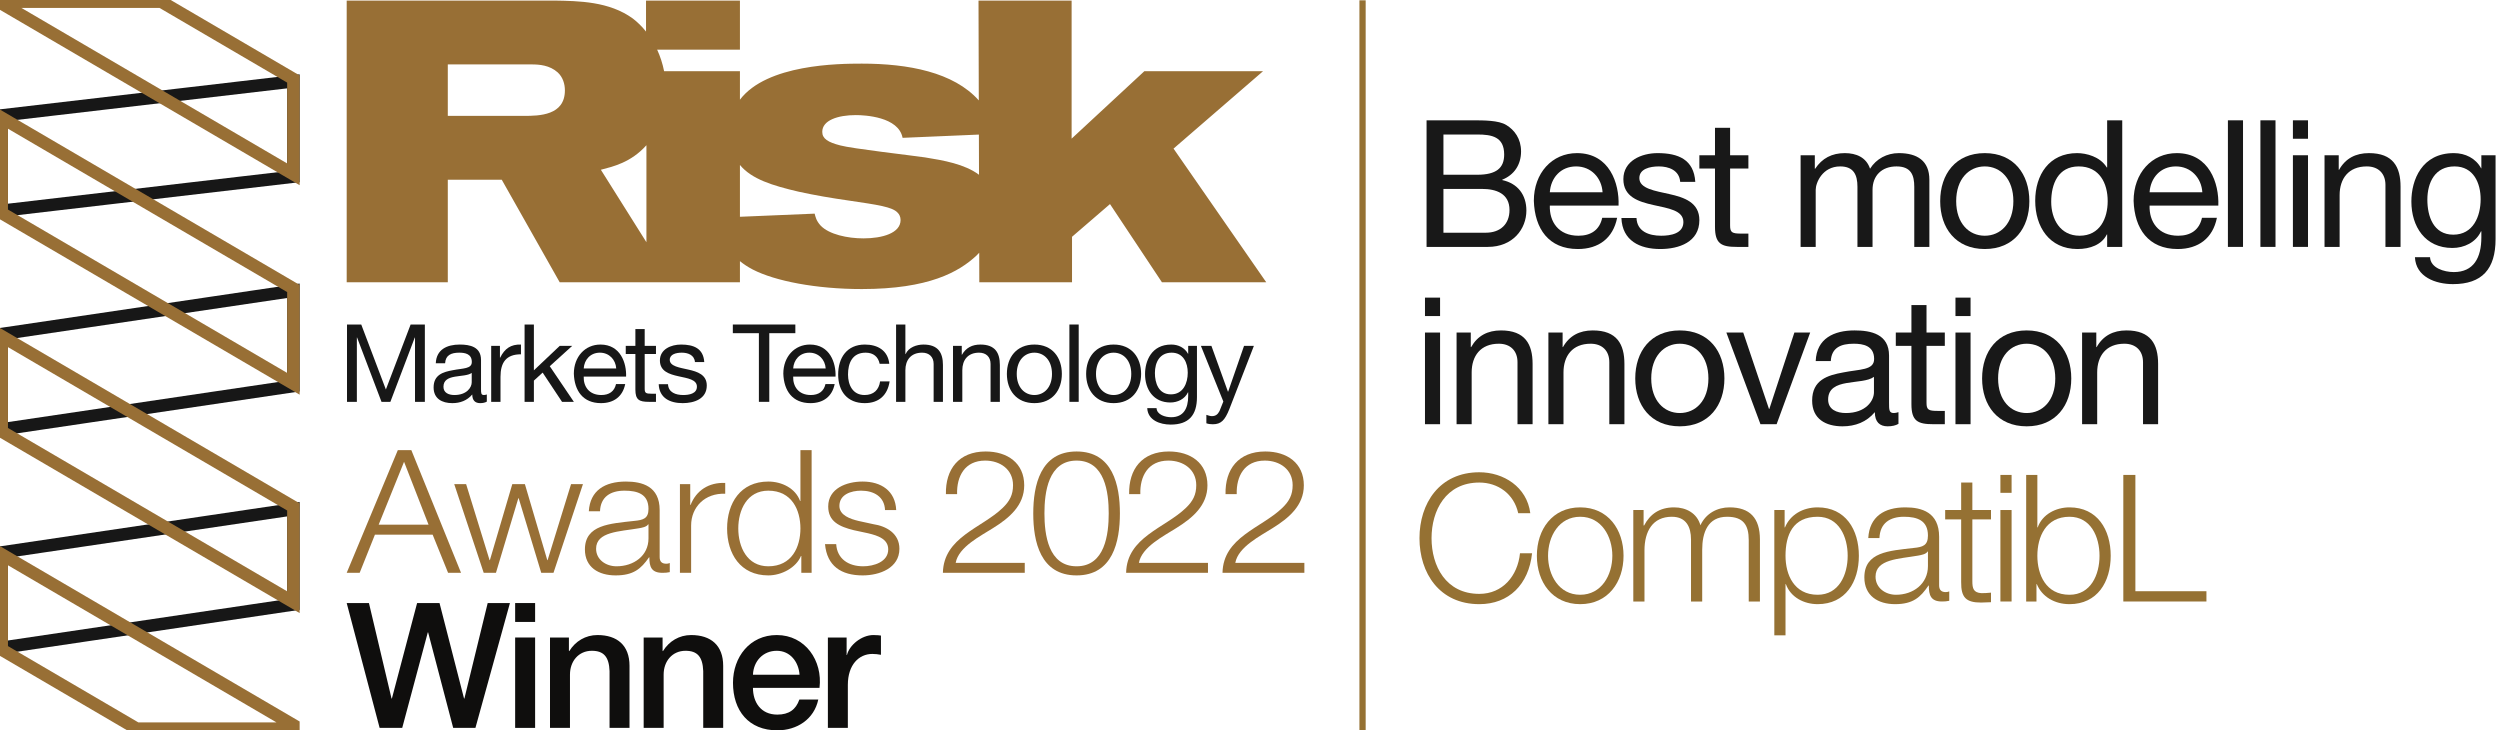 <svg width="267" height="78" viewBox="0 0 267 78" fill="none" xmlns="http://www.w3.org/2000/svg">
<g clip-path="url(#clip0_8645_118377)">
<path d="M31.335 8.688L0.184 12.326V22.503L31.335 18.865V8.688Z" stroke="#171717" stroke-width="1.333" stroke-miterlimit="10"/>
<path d="M31.335 31.054L0.184 35.672V45.85L31.335 41.231V31.054Z" stroke="#171717" stroke-width="1.333" stroke-miterlimit="10"/>
<path d="M31.335 8.441L17.225 0.184H0.184V0.389L31.335 18.618V8.441Z" stroke="#986F35" stroke-width="1.333" stroke-miterlimit="10"/>
<path d="M31.335 30.813L0.184 12.585V22.762L31.335 40.99V30.813Z" stroke="#986F35" stroke-width="1.333" stroke-miterlimit="10"/>
<path d="M31.335 54.38L0.184 58.998V69.175L31.335 64.556V54.38Z" stroke="#171717" stroke-width="1.333" stroke-miterlimit="10"/>
<path d="M0.184 69.386L14.59 77.816H31.335V77.438L0.184 59.209V69.386Z" stroke="#986F35" stroke-width="1.333" stroke-miterlimit="10"/>
<path d="M31.335 54.139L0.184 35.911V46.088L31.335 64.316V54.139Z" stroke="#986F35" stroke-width="1.333" stroke-miterlimit="10"/>
<path d="M40.441 56.038H45.77L43.153 49.319L40.441 56.038ZM42.489 48.071H43.93L49.24 61.178H47.856L46.206 57.102H40.042L38.412 61.178H37.027L42.489 48.071" fill="#986F35"/>
<path d="M48.512 51.706H49.782L52.285 59.819H52.323L54.713 51.706H56.059L58.449 59.819H58.486L60.989 51.706H62.26L59.112 61.178H57.804L55.395 53.211H55.358L52.968 61.178H51.66L48.512 51.706" fill="#986F35"/>
<path d="M69.258 56.001H69.219C69.068 56.276 68.537 56.368 68.214 56.423C66.186 56.772 63.663 56.772 63.663 58.607C63.663 59.764 64.706 60.48 65.844 60.48C67.684 60.48 69.258 59.36 69.258 57.506V56.001ZM62.886 54.606C63.019 52.385 64.593 51.43 66.849 51.43C68.575 51.43 70.452 51.926 70.452 54.477V59.507C70.452 59.966 70.68 60.205 71.154 60.205C71.287 60.205 71.4 60.186 71.533 60.131V61.104C71.249 61.159 71.078 61.178 70.756 61.178C69.542 61.178 69.353 60.498 69.353 59.525H69.315C68.461 60.755 67.646 61.453 65.749 61.453C63.929 61.453 62.469 60.59 62.469 58.681C62.469 56.038 65.142 55.927 67.722 55.634C68.708 55.542 69.258 55.377 69.258 54.349C69.258 52.788 68.12 52.403 66.698 52.403C65.199 52.403 64.137 53.064 64.081 54.606H62.886" fill="#986F35"/>
<path d="M72.617 51.706H73.717V53.927H73.755C74.362 52.385 75.689 51.504 77.453 51.577V52.733C75.291 52.642 73.812 54.147 73.812 56.13V61.178H72.617V51.706Z" fill="#986F35"/>
<path d="M82.054 60.48C84.576 60.48 85.486 58.406 85.486 56.441C85.486 54.477 84.576 52.403 82.054 52.403C79.778 52.403 78.849 54.477 78.849 56.441C78.849 58.406 79.778 60.48 82.054 60.48V60.48ZM86.681 61.178H85.581V59.379H85.543C85.031 60.627 83.476 61.453 82.054 61.453C79.076 61.453 77.654 59.14 77.654 56.441C77.654 53.743 79.076 51.43 82.054 51.43C83.495 51.43 84.955 52.146 85.448 53.504H85.486V48.071H86.681V61.178" fill="#986F35"/>
<path d="M94.521 54.477C94.464 53.045 93.326 52.403 91.961 52.403C90.899 52.403 89.647 52.807 89.647 54.037C89.647 55.046 90.842 55.432 91.676 55.634L93.269 55.982C94.635 56.184 96.057 56.955 96.057 58.607C96.057 60.663 93.952 61.453 92.132 61.453C89.837 61.453 88.32 60.443 88.111 58.112H89.306C89.401 59.672 90.595 60.48 92.189 60.48C93.326 60.48 94.862 60.003 94.862 58.681C94.862 57.579 93.8 57.212 92.719 56.955L91.183 56.625C89.628 56.24 88.453 55.689 88.453 54.092C88.453 52.164 90.406 51.43 92.132 51.43C94.104 51.43 95.621 52.421 95.715 54.477H94.521" fill="#986F35"/>
<path d="M109.444 61.178H100.701C100.777 57.36 104.854 56.405 107.092 54.239C107.832 53.523 108.192 52.844 108.192 51.816C108.192 50.145 106.827 49.191 105.215 49.191C103.034 49.191 102.162 50.88 102.218 52.77H101.024C100.967 50.127 102.389 48.218 105.272 48.218C107.585 48.218 109.386 49.448 109.386 51.834C109.386 53.982 107.794 55.322 106.049 56.405C104.76 57.231 102.37 58.406 102.067 60.113H109.444V61.178" fill="#986F35"/>
<path d="M111.546 54.826C111.546 57.065 111.944 60.48 114.979 60.48C118.013 60.48 118.411 57.065 118.411 54.826C118.411 52.605 118.013 49.191 114.979 49.191C111.944 49.191 111.546 52.605 111.546 54.826ZM119.606 54.826C119.606 57.837 118.847 61.453 114.979 61.453C111.11 61.453 110.352 57.837 110.352 54.844C110.352 51.834 111.11 48.218 114.979 48.218C118.847 48.218 119.606 51.834 119.606 54.826Z" fill="#986F35"/>
<path d="M129.012 61.178H120.27C120.346 57.36 124.422 56.405 126.66 54.239C127.4 53.523 127.76 52.844 127.76 51.816C127.76 50.145 126.395 49.191 124.783 49.191C122.602 49.191 121.73 50.88 121.787 52.77H120.592C120.535 50.127 121.957 48.218 124.84 48.218C127.153 48.218 128.955 49.448 128.955 51.834C128.955 53.982 127.362 55.322 125.617 56.405C124.328 57.231 121.938 58.406 121.635 60.113H129.012V61.178Z" fill="#986F35"/>
<path d="M139.307 61.178H130.564C130.64 57.36 134.718 56.405 136.955 54.239C137.695 53.523 138.055 52.844 138.055 51.816C138.055 50.145 136.69 49.191 135.078 49.191C132.897 49.191 132.025 50.88 132.082 52.77H130.887C130.83 50.127 132.252 48.218 135.135 48.218C137.448 48.218 139.25 49.448 139.25 51.834C139.25 53.982 137.657 55.322 135.912 56.405C134.623 57.231 132.234 58.406 131.93 60.113H139.307V61.178Z" fill="#986F35"/>
<path d="M98.786 16.809C97.335 16.596 90.975 15.871 89.737 15.53C88.414 15.19 87.817 14.806 87.817 14.082C87.817 12.846 89.481 12.292 91.402 12.292C92.341 12.292 95.969 12.462 96.396 14.721L104.546 14.373L104.558 18.665C103.014 17.514 100.766 17.13 98.786 16.809V16.809ZM92.213 25.459C90.506 25.459 88.543 25.033 87.646 24.095C87.177 23.584 87.091 23.158 87.006 22.817L79.025 23.152V17.619C80.274 19.132 82.499 19.822 85.299 20.474C87.049 20.857 88.799 21.155 90.591 21.411C93.749 21.879 95.329 22.093 95.883 22.732C96.011 22.86 96.182 23.116 96.182 23.499C96.182 24.905 94.219 25.459 92.213 25.459V25.459ZM64.172 18.13C65.41 17.8 67.366 17.386 69.038 15.509V25.87L64.172 18.13ZM55.935 12.377H47.825V6.88H56.788C57.599 6.88 58.709 6.965 59.562 7.732C60.117 8.243 60.331 8.968 60.331 9.65C60.331 12.335 57.599 12.377 55.935 12.377ZM125.333 15.871L134.893 7.604H122.217L114.449 14.806V0.061H104.505L104.535 10.724C101.845 7.703 96.994 6.795 92.042 6.795C89.565 6.795 81.903 6.853 79.025 10.648V7.604H70.927C70.767 6.803 70.517 6.027 70.183 5.303H79.025V0.061H68.995V3.371C68.576 2.846 68.105 2.375 67.586 1.979C65.068 0.147 61.825 0.104 59.178 0.061H37.027V30.147H47.825V19.195H53.587L59.776 30.147H79.025V27.89C79.411 28.207 79.86 28.505 80.391 28.783C82.781 30.019 87.177 30.871 92.042 30.871C99.213 30.871 102.414 29.039 104.291 27.291C104.388 27.196 104.485 27.095 104.581 26.992L104.59 30.147H114.492V25.289L118.547 21.795L124.095 30.147H135.235L125.333 15.871" fill="#986F35"/>
<path d="M37.06 34.658H38.581L41.212 41.598L43.855 34.658H45.375V42.916H44.323V36.046H44.3L41.692 42.916H40.744L38.136 36.046H38.113V42.916H37.06V34.658" fill="#171717"/>
<path d="M50.379 39.828C49.607 40.395 47.361 39.84 47.361 41.309C47.361 41.957 47.923 42.188 48.531 42.188C49.841 42.188 50.379 41.39 50.379 40.834V39.828ZM51.993 42.893C51.817 42.998 51.572 43.055 51.279 43.055C50.764 43.055 50.437 42.778 50.437 42.13C49.887 42.778 49.151 43.055 48.308 43.055C47.209 43.055 46.309 42.581 46.309 41.378C46.309 40.025 47.327 39.724 48.355 39.539C49.443 39.319 50.39 39.412 50.39 38.66C50.39 37.792 49.665 37.665 49.045 37.665C48.203 37.665 47.584 37.92 47.537 38.799H46.543C46.601 37.319 47.747 36.798 49.104 36.798C50.191 36.798 51.373 37.041 51.373 38.44V41.517C51.373 41.98 51.373 42.188 51.688 42.188C51.782 42.188 51.887 42.165 51.993 42.13V42.893" fill="#171717"/>
<path d="M52.459 36.937H53.394V38.198H53.418C53.897 37.226 54.564 36.763 55.64 36.798V37.839C54.038 37.839 53.453 38.73 53.453 40.256V42.916H52.459V36.937" fill="#171717"/>
<path d="M56.025 34.658H57.019V39.551L59.78 36.937H61.113L58.715 39.111L61.288 42.916H60.025L57.955 39.794L57.019 40.65V42.916H56.025V34.658Z" fill="#171717"/>
<path d="M65.813 39.354C65.755 38.417 65.065 37.665 64.07 37.665C63.042 37.665 62.398 38.429 62.34 39.354H65.813ZM66.772 41.02C66.503 42.35 65.556 43.055 64.188 43.055C62.258 43.055 61.346 41.725 61.287 39.91C61.287 38.105 62.48 36.798 64.129 36.798C66.269 36.798 66.924 38.776 66.866 40.222H62.34C62.305 41.263 62.901 42.188 64.223 42.188C65.053 42.188 65.615 41.806 65.79 41.02H66.772" fill="#171717"/>
<path d="M68.853 36.937H70.058V37.804H68.853V41.517C68.853 41.98 68.982 42.049 69.602 42.049H70.058V42.916H69.298C68.269 42.916 67.859 42.708 67.859 41.61V37.804H66.83V36.937H67.859V35.144H68.853V36.937" fill="#171717"/>
<path d="M71.344 41.031C71.379 41.91 72.162 42.188 72.97 42.188C73.589 42.188 74.431 42.049 74.431 41.297C74.431 39.759 70.478 40.8 70.478 38.498C70.478 37.295 71.671 36.798 72.736 36.798C74.092 36.798 75.121 37.214 75.215 38.672H74.221C74.162 37.908 73.461 37.665 72.817 37.665C72.221 37.665 71.531 37.827 71.531 38.429C71.531 39.123 72.584 39.261 73.507 39.47C74.501 39.689 75.484 40.025 75.484 41.17C75.484 42.604 74.139 43.055 72.911 43.055C71.555 43.055 70.408 42.512 70.35 41.031H71.344" fill="#171717"/>
<path d="M81.049 35.584H78.266V34.658H84.943V35.584H82.16V42.916H81.049V35.584" fill="#171717"/>
<path d="M88.184 39.354C88.126 38.417 87.436 37.665 86.442 37.665C85.412 37.665 84.769 38.429 84.711 39.354H88.184ZM89.143 41.02C88.874 42.35 87.927 43.055 86.558 43.055C84.629 43.055 83.717 41.725 83.658 39.91C83.658 38.105 84.851 36.798 86.5 36.798C88.64 36.798 89.295 38.776 89.236 40.222H84.711C84.676 41.263 85.272 42.188 86.594 42.188C87.424 42.188 87.985 41.806 88.16 41.02H89.143" fill="#171717"/>
<path d="M93.948 38.857C93.796 38.105 93.281 37.665 92.451 37.665C91.013 37.665 90.568 38.799 90.568 40.002C90.568 41.112 91.071 42.188 92.334 42.188C93.305 42.188 93.866 41.644 93.995 40.73H95.012C94.79 42.2 93.877 43.055 92.346 43.055C90.498 43.055 89.516 41.795 89.516 40.002C89.516 38.209 90.451 36.798 92.369 36.798C93.749 36.798 94.825 37.434 94.977 38.857H93.948" fill="#171717"/>
<path d="M95.701 34.658H96.695V37.816H96.718C97.034 37.087 97.912 36.798 98.624 36.798C100.215 36.798 100.706 37.7 100.706 38.984V42.916H99.712V38.868C99.712 38.128 99.244 37.665 98.484 37.665C97.28 37.665 96.695 38.463 96.695 39.539V42.916H95.701V34.658" fill="#171717"/>
<path d="M101.781 36.937H102.717V37.885H102.74C103.161 37.145 103.828 36.798 104.705 36.798C106.295 36.798 106.786 37.7 106.786 38.984V42.916H105.792V38.868C105.792 38.128 105.325 37.665 104.564 37.665C103.36 37.665 102.775 38.463 102.775 39.539V42.916H101.781V36.937" fill="#171717"/>
<path d="M110.471 42.188C111.511 42.188 112.353 41.378 112.353 39.933C112.353 38.487 111.511 37.665 110.471 37.665C109.43 37.665 108.588 38.487 108.588 39.933C108.588 41.378 109.43 42.188 110.471 42.188V42.188ZM110.471 36.798C112.389 36.798 113.406 38.175 113.406 39.933C113.406 41.679 112.389 43.055 110.471 43.055C108.553 43.055 107.535 41.679 107.535 39.933C107.535 38.175 108.553 36.798 110.471 36.798Z" fill="#171717"/>
<path d="M114.211 34.658H115.205V42.916H114.211V34.658Z" fill="#171717"/>
<path d="M118.935 42.188C119.977 42.188 120.819 41.378 120.819 39.933C120.819 38.487 119.977 37.665 118.935 37.665C117.895 37.665 117.053 38.487 117.053 39.933C117.053 41.378 117.895 42.188 118.935 42.188V42.188ZM118.935 36.798C120.853 36.798 121.871 38.175 121.871 39.933C121.871 41.679 120.853 43.055 118.935 43.055C117.018 43.055 116 41.679 116 39.933C116 38.175 117.018 36.798 118.935 36.798Z" fill="#171717"/>
<path d="M126.852 39.805C126.852 38.753 126.384 37.665 125.133 37.665C123.858 37.665 123.344 38.695 123.344 39.84C123.344 40.916 123.741 42.118 125.051 42.118C126.361 42.118 126.852 40.927 126.852 39.805ZM127.835 42.408C127.835 44.362 126.946 45.346 125.028 45.346C123.893 45.346 122.583 44.883 122.525 43.587H123.519C123.554 44.293 124.443 44.559 125.086 44.559C126.384 44.559 126.899 43.634 126.899 42.292V41.899H126.876C126.536 42.627 125.764 42.986 124.992 42.986C123.192 42.986 122.291 41.587 122.291 39.956C122.291 38.545 122.981 36.798 125.086 36.798C125.847 36.798 126.525 37.133 126.887 37.793H126.899V36.937H127.835V42.408Z" fill="#171717"/>
<path d="M131.285 43.715C130.817 44.871 130.419 45.311 129.531 45.311C129.297 45.311 129.063 45.288 128.84 45.207V44.304C129.028 44.363 129.226 44.443 129.425 44.443C129.834 44.443 130.057 44.258 130.244 43.9L130.653 42.882L128.256 36.937H129.378L131.144 41.83H131.167L132.864 36.937H133.916L131.285 43.715Z" fill="#171717"/>
<path d="M37.027 64.406H39.403L41.816 74.602H41.854L44.547 64.406H46.941L49.56 74.602H49.598L52.085 64.406H54.461L50.776 77.739H48.401L45.725 67.543H45.688L42.957 77.739H40.544L37.027 64.406Z" fill="#0F0E0D"/>
<path d="M55.018 68.085H57.15V77.739H55.018V68.085ZM55.018 64.406H57.15V66.423H55.018V64.406Z" fill="#0F0E0D"/>
<path d="M58.74 68.085H60.76V69.504L60.798 69.541C61.452 68.477 62.538 67.823 63.81 67.823C65.923 67.823 67.232 68.925 67.232 71.11V77.739H65.1V71.67C65.044 70.157 64.483 69.504 63.211 69.504C61.789 69.504 60.873 70.624 60.873 72.043V77.739H58.74V68.085Z" fill="#0F0E0D"/>
<path d="M68.744 68.085H70.764V69.504L70.802 69.541C71.457 68.477 72.541 67.823 73.814 67.823C75.927 67.823 77.236 68.925 77.236 71.11V77.739H75.104V71.67C75.048 70.157 74.487 69.504 73.215 69.504C71.793 69.504 70.877 70.624 70.877 72.043V77.739H68.744V68.085Z" fill="#0F0E0D"/>
<path d="M85.391 72.062C85.298 70.717 84.419 69.504 82.96 69.504C81.482 69.504 80.472 70.624 80.416 72.062H85.391ZM80.416 73.463C80.416 74.975 81.239 76.32 83.016 76.32C84.269 76.32 84.998 75.778 85.373 74.713H87.392C86.944 76.824 85.111 78 83.016 78C79.966 78 78.283 75.909 78.283 72.921C78.283 70.176 80.079 67.823 82.96 67.823C86.009 67.823 87.879 70.568 87.523 73.463H80.416" fill="#0F0E0D"/>
<path d="M88.418 68.085H90.419V69.952H90.457C90.7 68.925 91.991 67.823 93.281 67.823C93.786 67.823 93.88 67.86 94.085 67.879V69.933C93.786 69.877 93.468 69.84 93.169 69.84C91.729 69.84 90.55 70.998 90.55 73.145V77.739H88.418V68.085Z" fill="#0F0E0D"/>
<path d="M145.52 0.034V78" stroke="#957133" stroke-width="0.667" stroke-miterlimit="10"/>
<path d="M154.159 24.854H158.674C160.248 24.854 161.215 23.926 161.215 22.43C161.215 20.67 159.793 20.177 158.275 20.177H154.159V24.854ZM154.159 18.663H157.763C159.812 18.663 160.646 17.944 160.646 16.505C160.646 14.611 159.338 14.365 157.763 14.365H154.159V18.663ZM152.357 12.85H157.27C158.446 12.85 160.059 12.85 160.855 13.343C161.747 13.873 162.449 14.819 162.449 16.164C162.449 17.603 161.709 18.682 160.438 19.193V19.231C162.107 19.591 163.018 20.821 163.018 22.487C163.018 24.457 161.576 26.369 158.901 26.369H152.357V12.85Z" fill="#181818"/>
<path d="M171.155 20.537C171.06 19.004 169.941 17.773 168.329 17.773C166.66 17.773 165.616 19.022 165.522 20.537H171.155ZM172.71 23.264C172.274 25.441 170.737 26.596 168.518 26.596C165.389 26.596 163.909 24.419 163.814 21.446C163.814 18.493 165.749 16.353 168.423 16.353C171.895 16.353 172.957 19.591 172.862 21.957H165.522C165.465 23.661 166.432 25.176 168.575 25.176C169.922 25.176 170.833 24.551 171.117 23.264H172.71Z" fill="#181818"/>
<path d="M174.778 23.283C174.835 24.721 176.106 25.176 177.415 25.176C178.42 25.176 179.786 24.949 179.786 23.718C179.786 21.2 173.375 22.904 173.375 19.136C173.375 17.167 175.309 16.353 177.036 16.353C179.236 16.353 180.905 17.035 181.057 19.42H179.444C179.35 18.171 178.211 17.773 177.168 17.773C176.201 17.773 175.082 18.038 175.082 19.022C175.082 20.158 176.789 20.386 178.288 20.727C179.9 21.086 181.493 21.635 181.493 23.51C181.493 25.858 179.312 26.596 177.32 26.596C175.12 26.596 173.261 25.706 173.166 23.283H174.778" fill="#181818"/>
<path d="M184.774 16.581H186.728V18H184.774V24.078C184.774 24.835 184.982 24.949 185.988 24.949H186.728V26.369H185.494C183.825 26.369 183.161 26.028 183.161 24.229V18H181.492V16.581H183.161V13.646H184.774V16.581" fill="#181818"/>
<path d="M192.305 16.581H193.822V18.019H193.86C194.6 16.902 195.643 16.353 197.028 16.353C198.242 16.353 199.323 16.808 199.721 18.019C200.385 16.959 201.524 16.353 202.794 16.353C204.748 16.353 206.057 17.167 206.057 19.193V26.369H204.444V19.95C204.444 18.738 204.122 17.773 202.548 17.773C200.973 17.773 199.987 18.758 199.987 20.272V26.369H198.375V19.95C198.375 18.682 197.977 17.773 196.535 17.773C194.638 17.773 193.917 19.515 193.917 20.272V26.369H192.305V16.581" fill="#181818"/>
<path d="M211.974 25.176C213.662 25.176 215.028 23.851 215.028 21.484C215.028 19.117 213.662 17.773 211.974 17.773C210.286 17.773 208.92 19.117 208.92 21.484C208.92 23.851 210.286 25.176 211.974 25.176ZM211.974 16.353C215.085 16.353 216.735 18.606 216.735 21.484C216.735 24.343 215.085 26.596 211.974 26.596C208.863 26.596 207.213 24.343 207.213 21.484C207.213 18.606 208.863 16.353 211.974 16.353Z" fill="#181818"/>
<path d="M222.103 25.176C224.285 25.176 225.101 23.301 225.101 21.484C225.101 19.572 224.228 17.773 222.009 17.773C219.808 17.773 219.069 19.647 219.069 21.559C219.069 23.396 220.017 25.176 222.103 25.176V25.176ZM226.656 26.369H225.044V25.043H225.006C224.475 26.123 223.242 26.596 221.876 26.596C218.86 26.596 217.361 24.21 217.361 21.446C217.361 18.682 218.841 16.353 221.838 16.353C222.825 16.353 224.304 16.732 225.006 17.887H225.044V12.85H226.656V26.369" fill="#181818"/>
<path d="M235.21 20.537C235.115 19.004 233.995 17.773 232.383 17.773C230.714 17.773 229.671 19.022 229.576 20.537H235.21ZM236.765 23.264C236.329 25.441 234.792 26.596 232.573 26.596C229.443 26.596 227.964 24.419 227.869 21.446C227.869 18.493 229.804 16.353 232.478 16.353C235.949 16.353 237.011 19.591 236.917 21.957H229.576C229.519 23.661 230.487 25.176 232.63 25.176C233.977 25.176 234.887 24.551 235.172 23.264H236.765Z" fill="#181818"/>
<path d="M237.941 12.85H239.554V26.369H237.941V12.85Z" fill="#181818"/>
<path d="M241.412 12.85H243.024V26.369H241.412V12.85Z" fill="#181818"/>
<path d="M244.883 16.581H246.495V26.369H244.883V16.581ZM246.495 14.819H244.883V12.85H246.495V14.819Z" fill="#181818"/>
<path d="M248.26 16.581H249.777V18.133H249.815C250.498 16.921 251.58 16.353 253.002 16.353C255.582 16.353 256.379 17.83 256.379 19.932V26.369H254.766V19.742C254.766 18.53 254.007 17.773 252.774 17.773C250.821 17.773 249.872 19.079 249.872 20.84V26.369H248.26V16.581" fill="#181818"/>
<path d="M264.933 21.276C264.933 19.553 264.174 17.773 262.144 17.773C260.077 17.773 259.242 19.458 259.242 21.332C259.242 23.094 259.887 25.063 262.012 25.063C264.136 25.063 264.933 23.112 264.933 21.276V21.276ZM266.526 25.536C266.526 28.736 265.085 30.345 261.974 30.345C260.134 30.345 258.009 29.587 257.915 27.467H259.527C259.584 28.622 261.025 29.057 262.069 29.057C264.174 29.057 265.009 27.543 265.009 25.347V24.703H264.971C264.421 25.895 263.168 26.483 261.917 26.483C258.996 26.483 257.535 24.191 257.535 21.522C257.535 19.212 258.654 16.353 262.069 16.353C263.301 16.353 264.402 16.902 264.989 17.981H265.009V16.581H266.526V25.536" fill="#181818"/>
<path d="M152.188 35.516H153.8V45.305H152.188V35.516ZM153.8 33.755H152.188V31.786H153.8V33.755Z" fill="#181818"/>
<path d="M155.562 35.516H157.08V37.069H157.118C157.8 35.857 158.882 35.289 160.305 35.289C162.884 35.289 163.681 36.766 163.681 38.867V45.305H162.069V38.678C162.069 37.466 161.31 36.709 160.077 36.709C158.123 36.709 157.174 38.015 157.174 39.776V45.305H155.562V35.516" fill="#181818"/>
<path d="M165.369 35.516H166.887V37.069H166.924C167.607 35.857 168.688 35.289 170.111 35.289C172.691 35.289 173.488 36.766 173.488 38.867V45.305H171.875V38.678C171.875 37.466 171.116 36.709 169.883 36.709C167.93 36.709 166.981 38.015 166.981 39.776V45.305H165.369V35.516" fill="#181818"/>
<path d="M179.405 44.112C181.094 44.112 182.459 42.787 182.459 40.42C182.459 38.053 181.094 36.709 179.405 36.709C177.717 36.709 176.352 38.053 176.352 40.42C176.352 42.787 177.717 44.112 179.405 44.112V44.112ZM179.405 35.289C182.516 35.289 184.167 37.542 184.167 40.42C184.167 43.279 182.516 45.532 179.405 45.532C176.295 45.532 174.645 43.279 174.645 40.42C174.645 37.542 176.295 35.289 179.405 35.289Z" fill="#181818"/>
<path d="M189.743 45.305H188.017L184.375 35.516H186.177L188.928 43.676H188.965L191.64 35.516H193.328L189.743 45.305" fill="#181818"/>
<path d="M200.138 40.249C198.886 41.177 195.244 40.268 195.244 42.673C195.244 43.733 196.155 44.112 197.141 44.112C199.266 44.112 200.138 42.805 200.138 41.897V40.249ZM202.756 45.267C202.471 45.437 202.073 45.532 201.599 45.532C200.764 45.532 200.233 45.077 200.233 44.017C199.341 45.077 198.146 45.532 196.781 45.532C194.998 45.532 193.537 44.756 193.537 42.787C193.537 40.571 195.187 40.079 196.856 39.776C198.621 39.416 200.157 39.568 200.157 38.337C200.157 36.917 198.981 36.709 197.976 36.709C196.61 36.709 195.605 37.126 195.529 38.565H193.917C194.011 36.141 195.87 35.289 198.07 35.289C199.835 35.289 201.75 35.687 201.75 37.977V43.014C201.75 43.771 201.75 44.112 202.263 44.112C202.414 44.112 202.585 44.074 202.756 44.017V45.267" fill="#181818"/>
<path d="M205.752 35.516H207.706V36.936H205.752V43.014C205.752 43.771 205.961 43.885 206.966 43.885H207.706V45.305H206.473C204.804 45.305 204.14 44.964 204.14 43.165V36.936H202.471V35.516H204.14V32.581H205.752V35.516" fill="#181818"/>
<path d="M208.844 35.516H210.456V45.305H208.844V35.516ZM210.456 33.755H208.844V31.786H210.456V33.755Z" fill="#181818"/>
<path d="M216.451 44.112C218.139 44.112 219.504 42.787 219.504 40.42C219.504 38.053 218.139 36.709 216.451 36.709C214.762 36.709 213.397 38.053 213.397 40.42C213.397 42.787 214.762 44.112 216.451 44.112V44.112ZM216.451 35.289C219.561 35.289 221.212 37.542 221.212 40.42C221.212 43.279 219.561 45.532 216.451 45.532C213.34 45.532 211.689 43.279 211.689 40.42C211.689 37.542 213.34 35.289 216.451 35.289Z" fill="#181818"/>
<path d="M222.367 35.516H223.885V37.069H223.923C224.606 35.857 225.687 35.289 227.109 35.289C229.689 35.289 230.486 36.766 230.486 38.867V45.305H228.874V38.678C228.874 37.466 228.115 36.709 226.882 36.709C224.928 36.709 223.98 38.015 223.98 39.776V45.305H222.367V35.516Z" fill="#181818"/>
<path d="M162.146 54.812C161.69 52.729 159.964 51.536 157.991 51.536C154.407 51.536 152.889 54.528 152.889 57.481C152.889 60.435 154.407 63.426 157.991 63.426C160.495 63.426 162.089 61.495 162.335 59.09H163.625C163.265 62.423 161.159 64.524 157.991 64.524C153.724 64.524 151.6 61.192 151.6 57.481C151.6 53.77 153.724 50.438 157.991 50.438C160.571 50.438 163.075 51.99 163.436 54.812H162.146Z" fill="#957133"/>
<path d="M165.332 59.356C165.332 61.419 166.489 63.521 168.765 63.521C171.041 63.521 172.198 61.419 172.198 59.356C172.198 57.292 171.041 55.19 168.765 55.19C166.489 55.19 165.332 57.292 165.332 59.356V59.356ZM173.394 59.356C173.394 62.158 171.743 64.524 168.765 64.524C165.787 64.524 164.137 62.158 164.137 59.356C164.137 56.553 165.787 54.187 168.765 54.187C171.743 54.187 173.394 56.553 173.394 59.356" fill="#957133"/>
<path d="M174.436 54.47H175.536V56.118H175.593C176.219 54.925 177.224 54.187 178.798 54.187C180.088 54.187 181.245 54.812 181.605 56.099C182.194 54.812 183.426 54.187 184.717 54.187C186.879 54.187 187.96 55.323 187.96 57.614V64.24H186.765V57.67C186.765 56.061 186.177 55.19 184.451 55.19C182.383 55.19 181.795 56.894 181.795 58.712V64.24H180.6V57.614C180.6 56.288 180.088 55.19 178.552 55.19C176.503 55.19 175.63 56.743 175.63 58.788V64.24H174.436V54.47Z" fill="#957133"/>
<path d="M194.126 55.19C191.471 55.19 190.693 57.141 190.693 59.356C190.693 61.381 191.603 63.521 194.126 63.521C196.402 63.521 197.332 61.381 197.332 59.356C197.332 57.33 196.402 55.19 194.126 55.19ZM189.498 54.471H190.598V56.326H190.636C191.186 54.982 192.533 54.187 194.126 54.187C197.104 54.187 198.527 56.572 198.527 59.356C198.527 62.139 197.104 64.524 194.126 64.524C192.684 64.524 191.243 63.805 190.731 62.385H190.693V67.856H189.498V54.471" fill="#957133"/>
<path d="M205.904 58.901H205.866C205.714 59.185 205.183 59.28 204.861 59.337C202.831 59.697 200.308 59.697 200.308 61.59C200.308 62.782 201.352 63.521 202.49 63.521C204.329 63.521 205.904 62.366 205.904 60.454V58.901ZM199.531 57.462C199.663 55.171 201.238 54.187 203.495 54.187C205.221 54.187 207.099 54.698 207.099 57.33V62.518C207.099 62.991 207.327 63.237 207.801 63.237C207.934 63.237 208.048 63.218 208.18 63.161V64.165C207.896 64.221 207.725 64.24 207.403 64.24C206.188 64.24 205.999 63.54 205.999 62.536H205.961C205.107 63.805 204.292 64.524 202.395 64.524C200.574 64.524 199.113 63.635 199.113 61.665C199.113 58.939 201.788 58.826 204.368 58.523C205.354 58.428 205.904 58.258 205.904 57.197C205.904 55.588 204.766 55.19 203.343 55.19C201.845 55.19 200.783 55.872 200.726 57.462H199.531" fill="#957133"/>
<path d="M210.647 54.47H212.638V55.474H210.647V62.063C210.647 62.839 210.76 63.294 211.614 63.35C211.955 63.35 212.297 63.331 212.638 63.294V64.316C212.278 64.316 211.937 64.353 211.576 64.353C209.983 64.353 209.432 63.824 209.452 62.157V55.474H207.744V54.47H209.452V51.536H210.647V54.47" fill="#957133"/>
<path d="M213.643 54.47H214.838V64.24H213.643V54.47ZM213.643 50.722H214.838V52.634H213.643V50.722Z" fill="#957133"/>
<path d="M221.023 55.19C218.5 55.19 217.59 57.33 217.59 59.356C217.59 61.381 218.5 63.521 221.023 63.521C223.299 63.521 224.229 61.381 224.229 59.356C224.229 57.33 223.299 55.19 221.023 55.19ZM216.395 50.722H217.59V56.326H217.628C218.121 54.925 219.581 54.187 221.023 54.187C224.001 54.187 225.424 56.573 225.424 59.356C225.424 62.139 224.001 64.524 221.023 64.524C219.43 64.524 218.083 63.729 217.533 62.385H217.495V64.24H216.395V50.722Z" fill="#957133"/>
<path d="M226.77 50.722H228.059V63.142H235.647V64.24H226.77V50.722Z" fill="#957133"/>
</g>
<defs>
<clipPath id="clip0_8645_118377">
<rect width="267" height="78" fill="white"/>
</clipPath>
</defs>
</svg>